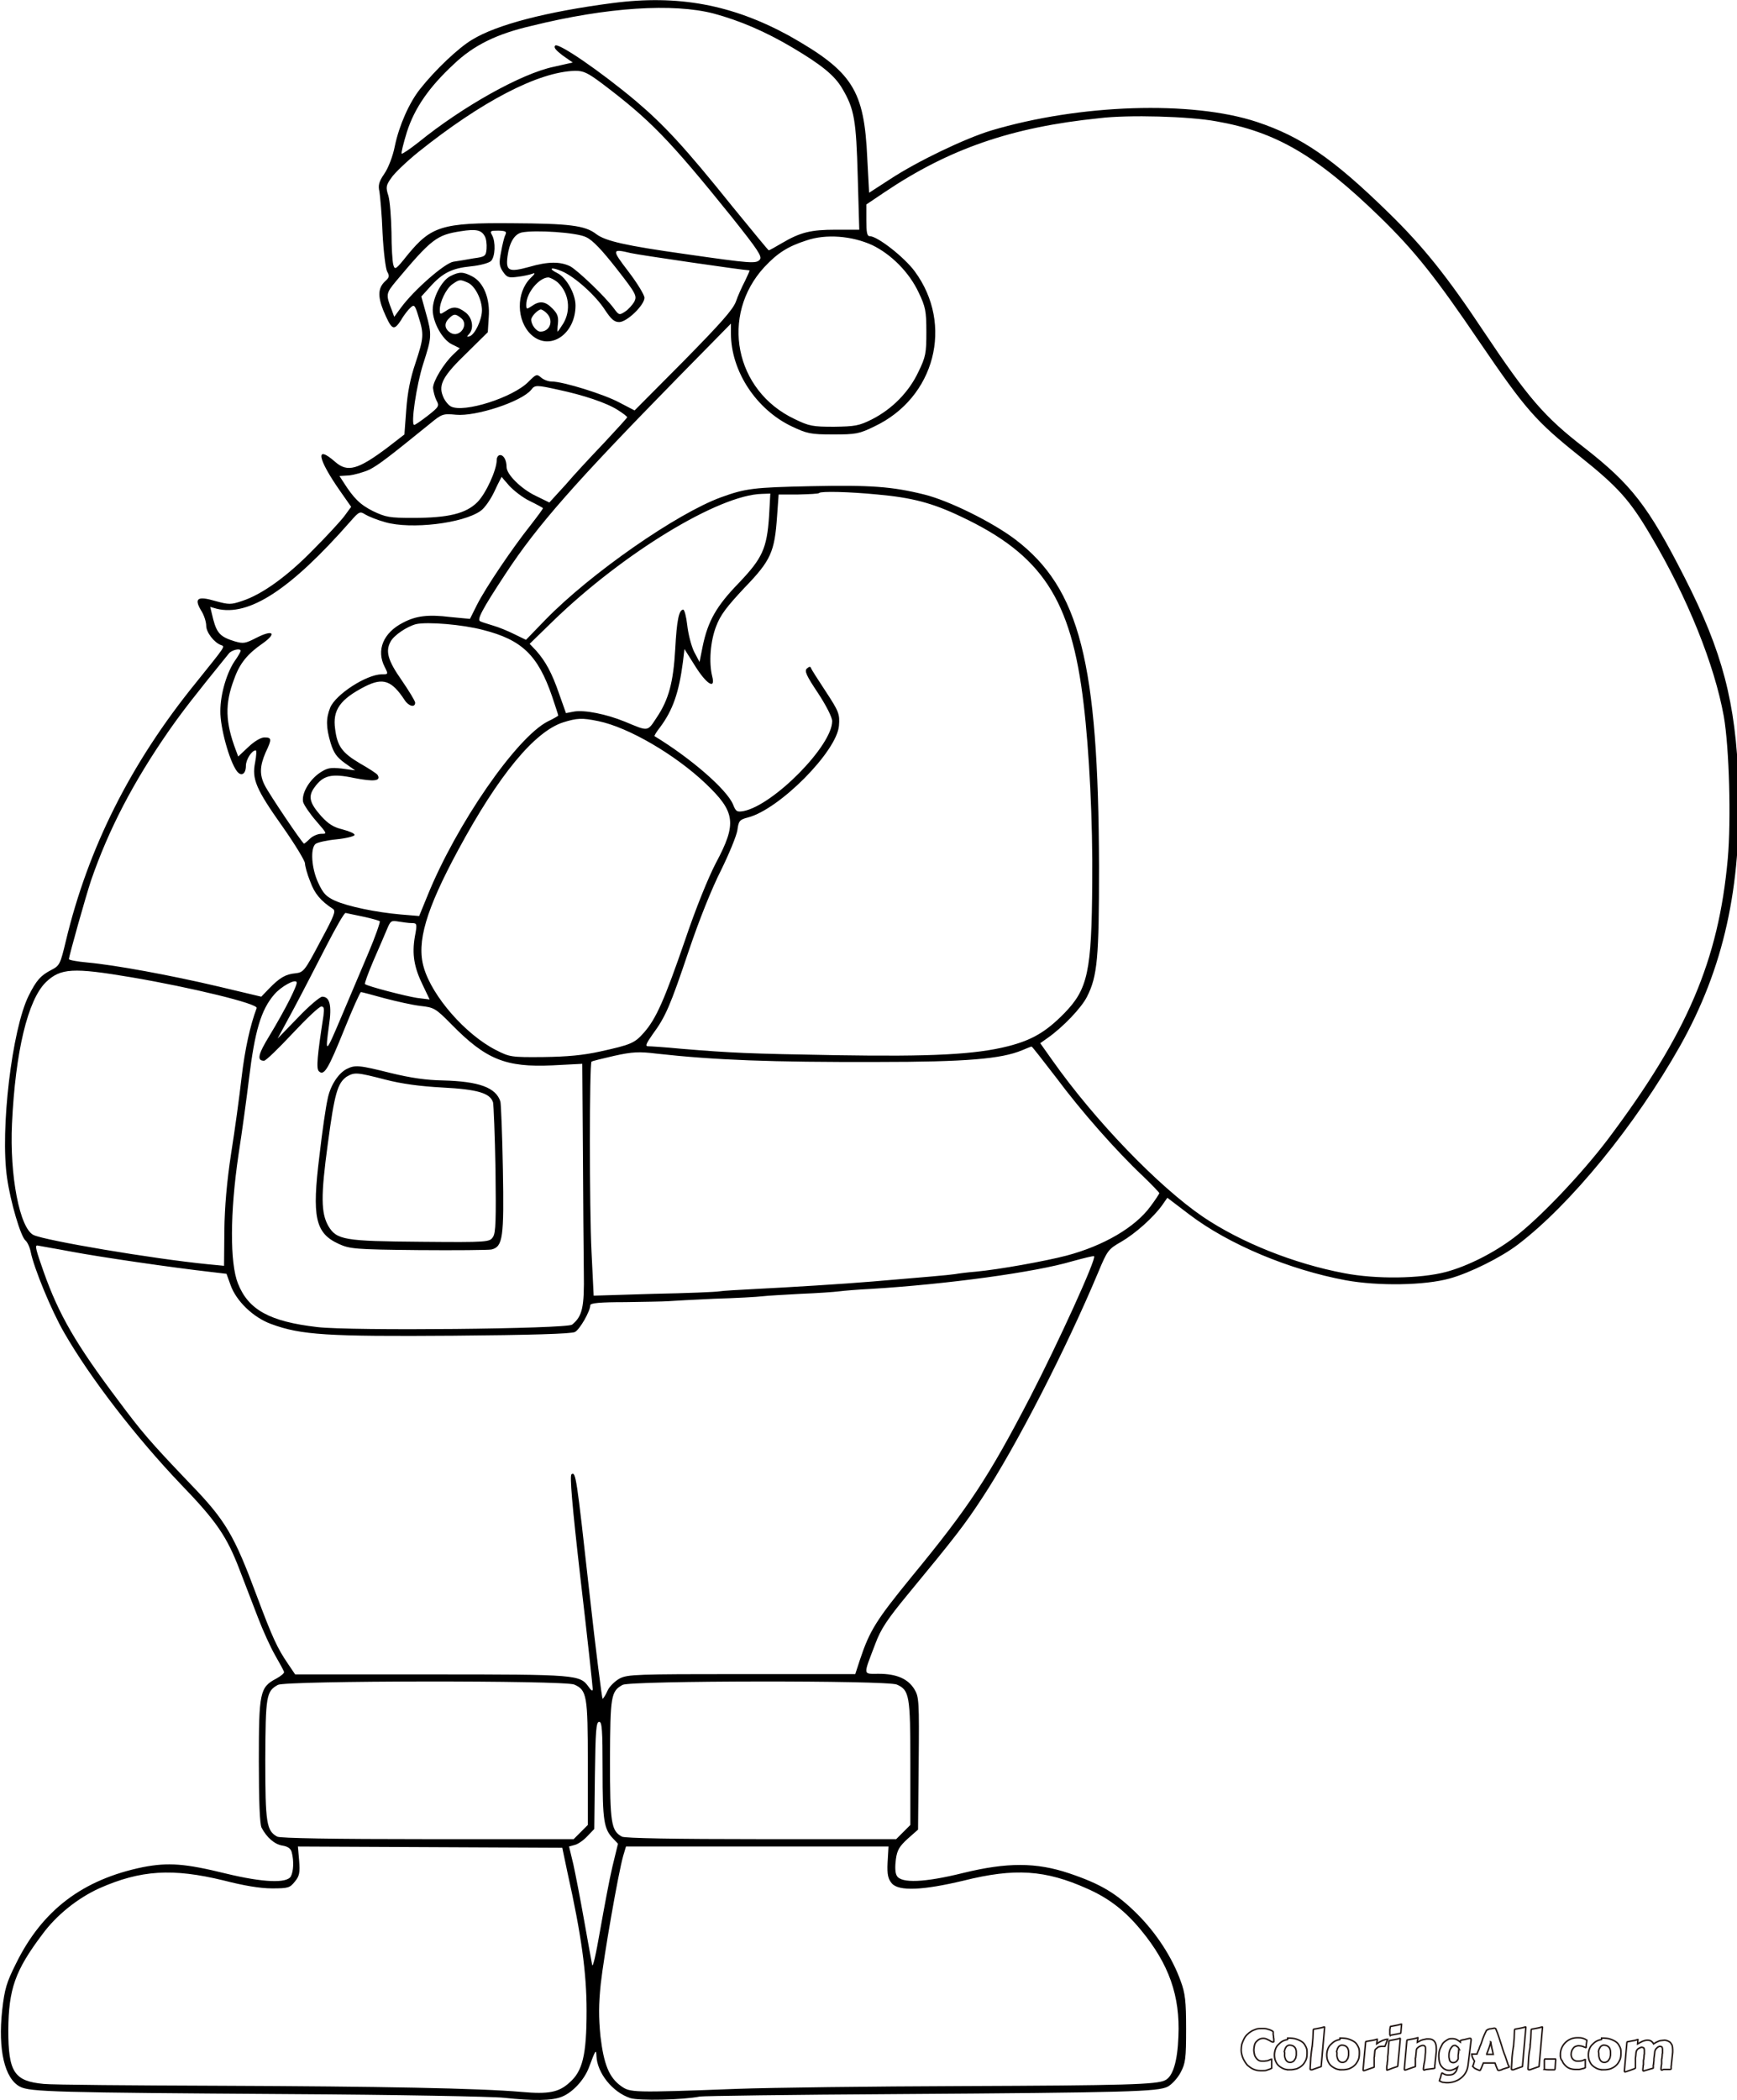 <svg xmlns="http://www.w3.org/2000/svg"  viewBox="173.4 278.5 564.4 682" enable-background="new 173.4 278.5 564.4 682"><g stroke="#231815" stroke-width=".5" stroke-miterlimit="10" fill="none"><path d="M576.7 944.3c0-.6.1-1.3.2-1.9.2-.6.4-1.1.7-1.7s.6-1 1-1.4c.4-.4.9-.8 1.4-1.1s1.1-.5 1.6-.7c.6-.2 1.2-.2 1.9-.2.5 0 1 0 1.4.1.4.1.7.2 1 .3.3.1.5.2.7.3.2.1.4.2.5.4v.6c0 .2 0 .5.1.8 0 .3 0 .6.1.9v.9s-.1.1-.2.1h-.2c-.1 0-.3-.1-.5-.2s-.4-.3-.7-.4l-.8-.4c-.3-.1-.6-.2-1-.2-.5 0-.9.1-1.3.3-.4.2-.7.5-1 .8s-.5.7-.6 1.2-.2 1-.2 1.5.1.9.2 1.4.3.8.5 1.1c.2.3.5.6.8.8.3.2.7.3 1.1.3h.9s.5-.1.7-.1.4-.1.7-.2c.2-.1.4-.2.7-.3h.2v2.9c-.3.2-.6.3-.9.4l-.9.3c-.3.1-.7.1-1 .1h-.9c-.8 0-1.6-.2-2.3-.5-.7-.3-1.3-.8-1.9-1.3-.5-.6-.9-1.2-1.3-2s-.7-2-.7-2.9zM592.5 950.7c-.8 0-1.6-.1-2.2-.4-.6-.3-1.1-.6-1.6-1.1-.4-.4-.7-1-.9-1.5s-.3-1.2-.3-1.8.1-1.2.3-1.8.5-1.1.9-1.5c.4-.4.8-.8 1.3-1.1.5-.3 1.1-.5 1.7-.6.1 0 .1 0 .1-.1v-.4h.1c1.1 0 2.1.1 2.9.4.8.3 1.4.6 1.9 1s.8 1 1.1 1.6.3 1.2.3 1.9c0 .9-.1 1.7-.4 2.3s-.7 1.3-1.2 1.7c-.5.5-1.1.8-1.8 1.1-.8.2-1.5.3-2.2.3zm-1.7-4.9c0 .3 0 .6.1.9.1.3.2.6.3.8.2.3.4.5.6.6.3.2.6.2.9.2.3 0 .5-.1.7-.2.2-.1.4-.2.5-.4l.4-.6c.1-.2.2-.4.2-.7.1-.2.1-.5.1-.7v-.6c0-.3 0-.6-.1-.9-.1-.3-.2-.6-.4-.8s-.4-.4-.7-.5c-.3-.1-.6-.2-.9-.2-.4 0-.6.1-.9.3s-.4.5-.6.8c-.1.3-.2.6-.3 1 .2.4.1.7.1 1zM599.8 942.8l.2-2.4.1-2.4c0-.2 0-.3.1-.4 0-.1.1-.1.2-.1l1.6-.3c.5-.1 1.1-.2 1.6-.4h.1c.1 0 .1 0 .1.1l-1.1 12.6v.1c0 .1 0 .1-.1.1s-.1.1-.3.1l-2.3.8c-.1 0-.1.1-.3.1h-.3c-.1 0-.2 0-.2-.1-.1 0-.1-.1-.1-.2v-.1c0-.6.1-1.2.1-1.7l.1-1.8c.1-.6.1-1.2.2-1.9s.2-1.3.3-2.1zM609.5 950.7c-.8 0-1.6-.1-2.2-.4-.6-.3-1.1-.6-1.6-1.1-.4-.4-.7-1-.9-1.5s-.3-1.2-.3-1.8.1-1.2.3-1.8.5-1.1.9-1.5c.4-.4.8-.8 1.3-1.1.5-.3 1.1-.5 1.7-.6.1 0 .1 0 .1-.1v-.4h.1c1.1 0 2.1.1 2.9.4.8.3 1.4.6 1.9 1s.8 1 1.1 1.6.3 1.2.3 1.9c0 .9-.1 1.7-.4 2.3s-.7 1.3-1.2 1.7c-.5.5-1.1.8-1.8 1.1-.7.2-1.5.3-2.2.3zm-1.7-4.9c0 .3 0 .6.1.9.1.3.2.6.3.8.2.3.4.5.6.6.3.2.6.2.9.2.3 0 .5-.1.7-.2.2-.1.4-.2.5-.4l.4-.6c.1-.2.2-.4.2-.7.1-.2.1-.5.1-.7v-.6c0-.3 0-.6-.1-.9-.1-.3-.2-.6-.4-.8s-.4-.4-.7-.5c-.3-.1-.6-.2-.9-.2-.4 0-.6.1-.9.3s-.4.5-.6.8c-.1.3-.2.6-.3 1 .2.4.1.7.1 1zM623.4 943.1h-.9c-.3 0-.5 0-.8.1-.3 0-.5.1-.7.3s-.4.3-.6.5c-.2.2-.3.5-.3.9s-.1.8-.1 1.1c0 .3 0 .5-.1.7v3.1s0 .1-.1.1c0 0-.1.1-.3.1l-2.3.8c-.1 0-.1.1-.3.1s-.2.1-.3.1c-.1 0-.2 0-.2-.1-.1 0-.1-.1-.1-.2l.8-8.7c0-.2 0-.3.1-.4 0-.1.1-.1.2-.1.5-.1 1.1-.2 1.7-.3s1.1-.2 1.7-.4h.1v.4s0 .2-.1.4c0 .2-.1.4-.1.7l.9-.6 1-.5.9-.3c.3-.1.6-.1.8-.1l-.9 2.3zM624.3 946.5c.1-.8.2-1.6.2-2.4s.1-1.6.2-2.4c0-.2 0-.3.1-.4 0-.1.1-.1.2-.1.5-.1 1-.2 1.6-.3.5-.1 1.1-.2 1.6-.4h.1c.1 0 .1 0 .1.1l-.8 8.6c0 .2 0 .3-.1.4s-.1.1-.2.1l-1.5.5s-1 .4-1.6.6h-.1c-.1 0-.1 0-.1-.1v-.8c0-.2 0-.5.1-.8s0-.6.1-.9l.1-.9v-.8zm.7-7v-1.7s0-.4.1-.7c0-.2 0-.3.1-.4 0-.1.1-.1.2-.1.5-.1 1-.2 1.6-.3.5-.1 1.1-.2 1.6-.4h.1s0 .1.1.1l-.2 2.4c0 .2 0 .3-.1.4 0 .1-.1.1-.2.1l-1.5.3s-1 .2-1.6.3c0 .1-.1.1-.2 0zM636.8 950.6c-.1 0-.1 0-.3.1l-.3.1c-.1 0-.2 0-.2-.1-.1 0-.1-.1-.1-.2v-.1c0-.3.1-.6.1-.8 0-.2 0-.4.1-.6 0-.2 0-.4.1-.5 0-.2 0-.4.1-.6 0-.2.1-.5.1-.8 0-.3.1-.7.1-1.2l.1-.9v-1.4c0-.2-.1-.3-.1-.4l-.3-.3s-.3-.1-.4-.1c-.1 0-.3 0-.6.1l-.7.3s-.4.3-.6.5c-.2.2-.3.5-.3.8 0 .4-.1.8-.1 1.1 0 .3-.1.6-.1.8 0 .2 0 .4-.1.5v2.7s0 .1-.1.1c0 0-.1.1-.3.1l-2.3.8c-.1 0-.1.1-.3.1s-.2.1-.3.1c-.1 0-.2 0-.2-.1-.1 0-.1-.1-.1-.2l.8-9c0-.2 0-.3.1-.4 0-.1.1-.1.2-.1l1.6-.3c.6-.1 1.1-.2 1.6-.4h.1v.4s0 .2-.1.4c0 .2-.1.4-.1.7.4-.2.8-.4 1.1-.6.4-.1.7-.3 1-.3l.9-.2h.8c.8 0 1.4.3 1.8.8.4.5.6 1.3.6 2.3v.9l-.4 3.8c0 .2 0 .5-.1.7v.9c0 .1 0 .1-.1.1 0 0-.1.1-.3.1l-2.4.3zM650.4 949.3c-.1.6-.2 1.1-.4 1.6s-.5 1-.8 1.4c-.3.4-.7.8-1.1 1.1-.4.3-.8.6-1.3.8-.4.2-.9.4-1.4.5s-.9.2-1.4.2h-.8s-.5-.1-.8-.1-.5-.1-.7-.2l-.6-.3s0-.1.1-.3c0-.2.1-.4.2-.6l.2-.7s.1-.5.2-.7c0-.1 0-.1.1-.2h.2l.5.3.5.2c.2 0 .4.1.5.1h.7c.4 0 .8-.1 1.1-.2s.6-.4.8-.6.4-.5.5-.8l.3-.9c-.4.3-.8.5-1.3.7s-.9.3-1.3.3c-.6 0-1.1-.1-1.6-.4-.4-.2-.8-.6-1.1-1s-.5-.9-.6-1.4c-.1-.5-.2-1.1-.2-1.7 0-.5 0-.9.1-1.4.1-.5.2-.9.4-1.3l.6-1.2c.2-.4.5-.7.9-1s.7-.5 1.1-.7.8-.2 1.3-.2 1 .1 1.4.3c.4.2.8.5 1.2.8v-.4l.1-.1s.1 0 .2-.1c.1 0 .2 0 .4-.1l.6-.1s.5-.1.8-.2.6-.1.9-.2h.2c.2 0 .3.1.3.4v.2l-1 8.2zm-2.9-5.3l-.2-.4s-.2-.3-.4-.4-.3-.2-.4-.3-.3-.1-.5-.1-.5.1-.7.3-.4.5-.6.8-.3.7-.4 1.1c-.1.4-.1.9-.1 1.3 0 .3 0 .5.1.8 0 .2.1.5.2.7s.2.3.4.4c.2.1.4.2.6.2.4 0 .7-.1 1-.3.3-.2.5-.5.7-.9v-1c0-.2 0-.5.1-.9 0-.3.1-.7.1-1.2l.1-.1zM651.9 949.6c.1-.2.2-.3.2-.5.1-.2.2-.4.2-.6l.2-.6-.3-.5-.3-.6s-.2-.4-.2-.6-.1-.4-.1-.6h1.7c.1-.4.3-.7.4-1s.3-.6.4-1 .3-.7.4-1 .3-.7.4-1.1c.2-.7.5-1.4.7-1.9s.5-1.1.7-1.5l.1-.2.2-.1s.1-.1.2-.1.1 0 .1-.1c0 0 .1 0 .3-.1s.3-.1.5-.1.4-.1.6-.1.4-.1.5-.1h.2c.1 0 .2 0 .3.1.1 0 .1.1.2.3.3.7.6 1.5.9 2.4.3.9.6 1.8.9 2.8.2.6.3 1.1.5 1.6s.3 1 .5 1.4.3.9.5 1.4.3 1 .5 1.5c.1.2.1.4.2.5l.2.3s.1.1.1.2v.1s-.1.1-.2.1l-1.9.6-.4.2s-.3.1-.4.1-.2.1-.3.1h-.3c-.1 0-.1 0-.2-.1l-.1-.1c-.1-.2-.1-.4-.2-.5l-.2-.5-.2-.5s-.1-.4-.2-.6c0 0 0-.1-.1-.1h-3.7l-.5 1.2s-.3.8-.5 1.1c0 0 0 .1-.1.1h-.2c-.6-.2-1-.4-1.4-.6s-.5-.5-.8-.7zm5.9-7.9c-.1.5-.3 1-.4 1.4-.1.4-.3.8-.4 1.1-.1.3-.2.6-.3.8-.1.2-.1.4-.2.5v.2h2.1l-.2-.9s-.1-.6-.2-.9-.1-.7-.2-1-.1-.8-.2-1.2zM665.2 942.8l.2-2.4.1-2.4c0-.2 0-.3.1-.4 0-.1.1-.1.2-.1l1.6-.3s1.1-.2 1.6-.4h.1c.1 0 .1 0 .1.1l-1.1 12.6v.1c0 .1 0 .1-.1.1s-.1.1-.3.1l-2.3.8c-.1 0-.1.1-.3.1h-.3c-.1 0-.2 0-.2-.1-.1 0-.1-.1-.1-.2v-.1c0-.6.1-1.2.1-1.7l.1-1.8s.1-1.2.2-1.9.2-1.3.3-2.1zM670.6 942.8l.2-2.4.1-2.4c0-.2 0-.3.1-.4 0-.1.1-.1.2-.1l1.6-.3s1.1-.2 1.6-.4h.1c.1 0 .1 0 .1.1l-1.1 12.6v.1c0 .1 0 .1-.1.1s-.1.1-.3.1l-2.3.8c-.1 0-.1.1-.3.1h-.3c-.1 0-.2 0-.2-.1-.1 0-.1-.1-.1-.2v-.1c0-.6.1-1.2.1-1.7l.1-1.8s.1-1.2.2-1.9.3-1.3.3-2.1zM675.2 950.6v-2.9c0-.2 0-.3.1-.4 0-.1.1-.1.2-.1h3.3s.1.1.1.2l-.2 2.8c0 .2 0 .3-.1.4 0 .1-.1.1-.2.1h-1.5c-.5 0-1 0-1.7-.1zM680.4 945.9c0-.8.1-1.5.4-2.2.3-.7.7-1.3 1.2-1.8s1.1-.9 1.8-1.2c.7-.3 1.4-.4 2.2-.4.5 0 1 0 1.4.1s.7.2.9.3c.2.1.4.2.5.3.1.1.2.1.2.1v.3c0 .2-.1.3-.1.6 0 .2-.1.4-.1.7v.7l-.1.1c-.1 0-.2 0-.3-.1-.1 0-.3-.1-.5-.2s-.4-.1-.7-.2l-.8-.1c-.4 0-.7.1-1 .2-.3.1-.6.3-.8.6s-.4.5-.5.9c-.1.3-.2.7-.2 1.1 0 .4.1.7.2 1 .1.3.3.5.5.7s.5.3.7.4.6.1.9.1c.4 0 .7 0 1.1-.1.4-.1.7-.2 1-.4h.2v2.6c-.2.1-.4.3-.7.3s-.5.2-.8.2c-.3.1-.5.1-.8.1h-.8c-.7 0-1.3-.1-1.9-.3s-1.1-.6-1.5-1c-.4-.4-.8-.9-1-1.5-.5-.5-.6-1.1-.6-1.9zM694.5 950.7c-.8 0-1.6-.1-2.2-.4-.6-.3-1.1-.6-1.6-1.1-.4-.4-.7-1-.9-1.5s-.3-1.2-.3-1.8.1-1.2.3-1.8.5-1.1.9-1.5c.4-.4.8-.8 1.3-1.1.5-.3 1.1-.5 1.7-.6.1 0 .1 0 .1-.1v-.4h.1c1.1 0 2.1.1 2.9.4.8.3 1.4.6 1.9 1s.8 1 1.1 1.6.3 1.2.3 1.9c0 .9-.1 1.7-.4 2.3s-.7 1.3-1.2 1.7c-.5.5-1.1.8-1.8 1.1-.7.2-1.4.3-2.2.3zm-1.6-4.9c0 .3 0 .6.1.9.1.3.2.6.3.8.2.3.4.5.6.6.3.2.6.2.9.2.3 0 .5-.1.7-.2.2-.1.4-.2.5-.4l.4-.6c.1-.2.2-.4.2-.7.1-.2.1-.5.1-.7v-.6c0-.3 0-.6-.1-.9-.1-.3-.2-.6-.4-.8s-.4-.4-.7-.5c-.3-.1-.6-.2-.9-.2-.4 0-.6.1-.9.3s-.4.5-.6.8-.2.6-.3 1c.1.4.1.7.1 1zM714 950.6c-.1 0-.1 0-.3.1l-.3.1c-.1 0-.2 0-.2-.1-.1 0-.1-.1-.1-.2v-.1c0-.4.1-.8.1-1 0-.3.1-.5.1-.6v-1.2s0-.4.1-.6c0-.3.1-.6.1-1 0-.2 0-.5.1-.7v-1.3c0-.2-.1-.4-.1-.5s-.2-.3-.3-.3-.3-.1-.4-.1c-.1 0-.3 0-.4.1s-.4.1-.5.3l-.5.5s-.2.4-.3.7c-.1.7-.1 1.2-.2 1.7s-.1.9-.1 1.3-.1.6-.1.9c0 .2 0 .4-.1.6v.9s0 .1-.1.1c0 0-.1.1-.3.1l-2.1.6c-.1 0-.1 0-.3.1l-.3.1c-.1 0-.2 0-.2-.1-.1 0-.1-.1-.1-.2v-.1c0-.4.1-.8.1-1 0-.3 0-.5.1-.6v-1.2s0-.4.1-.6c0-.3.1-.6.1-1 0-.2 0-.5.1-.7v-1.3c0-.2-.1-.4-.1-.5-.1-.1-.1-.3-.3-.3s-.2-.1-.4-.1c-.1 0-.3 0-.5.1l-.6.3c-.2.1-.4.3-.5.5-.2.2-.2.5-.3.8 0 .4-.1.8-.1 1.1 0 .3-.1.5-.1.7v3.2s0 .1-.1.1l-.1.1s-.1.1-.2.1l-2.3.8c-.1 0-.1.1-.3.1s-.2.1-.3.1c-.1 0-.2 0-.2-.1-.1 0-.1-.1-.1-.2l.8-9c0-.2 0-.3.1-.4 0-.1.1-.1.2-.1l1.6-.3c.6-.1 1.1-.2 1.6-.4h.1v.1l-.1 1.3c.2-.1.5-.2.7-.4.3-.1.6-.3.8-.4l.9-.3c.3-.1.6-.1.9-.1.4 0 .8.1 1.1.3.3.2.6.5.8.9l.8-.5.9-.4c.3-.1.6-.2.9-.2s.6-.1.9-.1c.4 0 .7.1 1 .2s.6.3.9.5c.2.2.4.6.6.9.1.4.2.9.2 1.4v.9l-.4 3.8c0 .2 0 .5-.1.7v.9c0 .1 0 .1-.1.1 0 0-.1.1-.3.1h-2z"/></g><path d="M372.4 279.5c-21.4 2.8-37.6 7-45.6 11.9-4.4 2.6-12 9.8-16.9 16-3.5 4.4-6.8 11.8-8.2 18.5-.6 3.2-2.1 7.1-3.4 9-1.8 2.6-2.1 3.8-1.6 5.9.2 1.4.8 7.5 1 13.4.3 5.9 1 11.6 1.5 12.5.8 1.4.7 1.9-.5 3-2.5 2.2-2.6 4.9-.8 9.5 2.8 6.6 3.4 6.9 5.8 3.3 1-1.8 2.5-3.6 3.2-4.2 1.1-1 1.4-.6 2.5 3.1 1.8 5.7 1.7 6.8-1 15-1.7 5-2.6 9.6-3 15.2l-.6 8-5.3 4.1c-9.8 7.4-13.2 8.3-17.2 4.8-6.6-5.8-5.8-1.1 1.7 9.6l3.5 5-2.2 3c-1.2 1.6-5.8 6.6-10.2 11-8.4 8.6-16.6 14.5-23.1 16.6-3.6 1.2-4.2 1.2-8.6 0-5.8-1.7-7-.9-4.7 3 1 1.5 1.7 3.8 1.7 5 0 2.2 2.6 5.5 4.8 6.3 1.4.5 1.6.1-8.2 12.3-21.2 26.1-35 53.7-42.2 83.8-1.8 7.5-2 8-4.7 9.4-3.5 1.8-4.9 3.4-7.4 8.4-5.4 10.9-9.3 43.5-7 59.2 1.1 7.7 4.4 19 6 20.3.6.5 1.4 2.2 1.7 3.8 1 5 6.6 18.8 10.9 26.2 8.4 14.6 23.2 33.8 37.9 49.2 11.5 11.9 14.9 16.9 19 27.6 1.7 4.4 4.4 11.4 6 15.6 1.6 4.2 4.1 9.7 5.6 12.3 1.5 2.6 2.8 5 2.9 5.4.1.4-1.1 1.4-2.6 2.2-5.3 2.8-5.6 4.5-5.6 26.8 0 13.1.3 20.5.9 21.6 1.7 3.2 4.2 5.4 6.8 5.8 1.8.3 2.7 1 3 2.2.7 2.7.6 6.1-.3 7.8-1.3 2.3-9 2-21-.9-13.4-3.3-18.8-3.7-27.1-2.1-19.4 4-32.6 13.8-41.2 31.3-3.1 6.2-3.7 8.2-4.5 15.2-1.4 12.8.8 22.2 5.8 24.8 3.2 1.7 12 1.9 87.2 2.4 35 .2 66.5.8 70 1.2 9.4 1 15.8 1 19-.4 3.4-1.4 7.1-5.4 8.6-9.3 2.2-5.9 2.4-6.2 2.5-3.9.2 5.5 5.2 11.8 11 13.7 2.8.9 17.1.6 22.6-.5 1.1-.2 29.9-.6 64-.8 75.4-.5 84.8-.8 88-2.4 1.3-.7 3.2-2.7 4.2-4.6 1.6-3 1.8-4.5 1.8-14.2 0-9-.3-11.6-1.8-15.6-2.7-7.5-7.8-15.4-14-21.6-6.7-6.7-11.8-9.8-22.2-13.3-10.7-3.6-20.2-3.6-34.5-.1-12.5 3.1-20.1 3.4-21.5.9-.6-1-.6-3.1-.3-5.4.4-3 1.2-4.2 3.8-6.6l3.4-3 .2-21.4c.2-20.5.1-21.7-1.4-24.2-2.1-3.4-5.8-5-11.6-5-5.2 0-5.1.8-1.1-9.7 1.8-4.9 4-8.1 10.5-16 15.7-19 18.6-22.8 24.3-31.5 11-16.7 27.2-48.3 37.6-73.1 3-7.2 3.3-7.6 7.5-10 4.5-2.6 10.5-7.9 13.4-12l1.6-2.3 7.1 5.4c12.9 9.8 32.6 18 50.9 21.4 10.5 1.9 25.6 1.7 33.8-.6 6.5-1.8 16.6-6.8 22.1-11 17.1-13 38.2-38.8 52.7-64.5 14.2-25.3 20-51.5 19-85.4-.9-26.2-5.2-42.6-17.5-66.7-11.9-23.4-17.4-30.3-32.6-42.2-13-10-18.3-16.2-32.8-37.9-11.7-17.6-19.4-27.3-30.9-38.5-18-17.6-28.3-24.6-42.7-29.4-21.2-7-57.6-5.8-86.4 2.8-8.5 2.6-23.8 9.9-32.8 15.8l-6.8 4.4-.6-11.2c-1-22.2-4.7-28.1-25.4-39.8-18.5-10.1-36-13.4-57.4-10.6zm32.9 3.4c8.5 2.3 16.7 5.8 25.5 11 9.6 5.7 13.8 9.1 16.3 13.4 3.9 6.6 4.5 10.2 5 28.5l.5 17.3h-7.5c-8.2 0-11.6.8-17.7 4.4-2.2 1.3-4 2.3-4.2 2.3s-5.4-6.4-11.8-14.2c-15.5-19.3-22.2-26.5-31.4-34.3-11.7-9.8-25.2-19-26.2-18-.6.6.2 1.5 2.4 3.2l3.3 2.3-6.2 1.4c-10.5 2.2-29.6 12.9-43.9 24.5-2.8 2.2-5.3 3.9-5.5 3.7-.2-.2.6-3.4 1.7-7 2.5-7.8 7.2-14.6 15.3-22.1 6.4-6.1 13.9-9.8 25.2-12.4 24.6-6.1 46.1-7.4 59.2-4zm-36.3 22.7c15.6 11.8 21.7 18 42.1 43.3 8.6 10.8 10 12.9 9.2 13.9-1.2 1.4-2.7 1.3-24.3-1.8-19.2-2.7-25.9-4.2-28.9-6.5-3.6-2.8-8.9-3.4-27.4-3.5-22.7-.2-26.2 1-33.8 10.2-3.9 4.9-4.2 5.1-4.7 3.3-.3-1-.6-5.8-.6-10.6-.1-4.8-.5-10.1-1-11.8-.9-2.8-.8-3.4 1-5.9 1-1.5 5-5.3 8.7-8.3 20.5-16.4 39-26.1 51-26.4 2.7 0 4 .6 8.7 4.1zm199.6 12.3c19.4 3.4 32.6 11.1 53.2 31.1 11.3 11 18.2 19.7 32.3 40.5 15 22 18.2 25.7 32.6 37.2 12.4 9.9 16.3 14.2 23.1 25.8 12 20.2 20.7 42 23.7 58.6 1.8 10.2 2.4 33.9 1.3 46.3-3 33.1-13.2 56.8-38.8 90.9-8.6 11.4-22.5 26-30.6 32.1-6.6 5-15.1 9.3-22.2 11.2-8.3 2.2-22.6 2.4-33 .4-16.4-3.1-33.6-10-45.9-18.3-14.4-9.8-35.1-31.2-49-50.9l-3.9-5.5 2.4-1.7c5-3.5 11-9.8 12.8-13.4 3.4-6.7 3.9-12.6 3.9-42.3-.2-66.3-6.2-90.2-27.2-106.2-7.4-5.6-21.5-12.6-29.6-14.6-10.5-2.6-17.4-3.1-36.8-2.7-18.6.4-21.2.7-29.2 3.6-14.3 5.2-42.4 24.7-57.1 39.8l-6.3 6.5-3.7-1.8c-2-1-5.1-2.3-6.9-2.8-1.8-.6-3.7-1.1-4.2-1.4-1.3-.4.5-3.8 8.2-15.5 10.3-15.7 22.6-29.6 55.9-63.6l17.3-17.6v3.2c0 12.2 8.2 24.7 19.8 30.2 4.9 2.3 6 2.6 13.4 2.6s8.5-.2 13.4-2.6c19.7-9.3 25.9-33.1 13.1-50.4-3.4-4.6-12.1-11.4-14.6-11.4-.9 0-1.1-1.3-1.1-5.2v-5.1l5.8-3.9c21.1-14.2 41.4-21.2 69.8-24.1 9.6-1.2 29.5-.6 38.1 1zm-237.7 37.3c.5.8.7 2.6.6 4.1-.2 2.4-.5 2.6-4.2 3.1-2.2.4-5.2.9-6.6 1.1-2.9.5-12.9 9.3-17 14.9l-2.2 3-.8-2.2c-2-5.1-1.9-5.4 1.4-9.4 11.5-13.7 13.2-15 21-16.2 5-.8 6.7-.4 7.8 1.6zm6.7-.4c-.4.8-1 3.3-1.4 5.6-.7 3.5-.6 4.5.6 6.3 1.3 1.9 1.8 2.1 4.8 1.7 1.8-.2 4-.7 4.8-1 1-.4.9 0-.6 1.4-4.8 4.8-4.6 13.9.2 18.4 6 5.5 14.4-.1 14.4-9.5 0-3.8-3-9.1-5.9-10.5-3.2-1.6-2-2.1 1.5-.6 4.2 1.8 11 7.9 14 12.6 2 3 3 3.9 4.6 3.9 2.5 0 8.2-5.5 8.2-7.9 0-.9-2.3-4.7-5.2-8.5-5.5-7.2-5.5-7.5.8-6 2.5.6 36.8 5.6 38.5 5.6.2 0-.5 1.5-1.4 3.4-1 1.9-2.4 5-3 6.8-1 2.6-4.9 7-17.1 19.4l-15.8 15.9-5-2.6c-4.8-2.6-18.2-6.8-22-6.8-1.1 0-2.6-.6-3.4-1.3-1.4-1.2-1.6-1.1-4.1 1.4-5 5.1-21 10.2-25.2 8-.9-.5-2.1-2-2.6-3.4-1.5-3.7.1-6.6 7.9-14.1l6.7-6.6.3-4.8c.5-6.2-1.7-11.4-5.3-13.3-3-1.6-4.3-1.6-7.2-.1-2.8 1.4-5.7 7-5.7 10.9 0 4 3.1 9.7 6.2 11.2l2.6 1.3-2 1.9c-3.2 3-6.7 8.8-6.7 11 .1 1.1.6 3 1.1 4 1 1.8.9 2.1-2.8 5-2.2 1.7-4.1 3-4.4 3-1.2 0 .7-12.9 2.9-19.8 2.8-8.7 2.9-9.4.9-16.5l-1.5-5.4 2.8-3.1c4.1-4.6 7.2-6.1 13.3-6.7 3-.3 6-1.1 6.6-1.8 1.3-1.4 1.5-6.1.3-8.3-.8-1.4-.6-1.5 2.1-1.5 2.4.1 2.7.3 2.2 1.4zm26.2.7c2.2 1 5.1 4.1 9.9 10.2 6.5 8.3 6.7 8.9 5.8 10.8-.6 1-2 2.6-3 3.2-1.8 1.2-2 1.2-3.6-1-2.9-3.9-11.7-12.3-14.2-13.7-3.2-1.6-7.3-1.6-13.4.2-6.6 1.8-7.6 1.3-7-3.4.6-4.5 2.2-7.2 4.6-7.8 4.4-.9 17.9 0 20.9 1.5zm93 2.6c6.2 3 12 8.8 15.1 15.4 2.2 4.6 2.5 6 2.5 12.8 0 6.9-.2 8.1-2.6 13-3.1 6.6-8.6 12.1-15.1 15.4-4.2 2.1-5.5 2.3-12.3 2.4-6.9 0-8.1-.2-12.8-2.5-19.5-9.2-24.3-33.7-9.8-49.4 4.3-4.6 7.7-6.7 13.6-8.6 6.4-2.2 14.8-1.5 21.4 1.5zm-102.1 12.2c3.6 3.4 4.3 9 1.7 13.3-.9 1.4-1.7 2.6-1.8 2.6s-.1-1.2.1-2.7c.2-2.2-.2-3.2-1.8-4.8-2.3-2.4-4.2-2.6-6.7-.8-1.7 1.1-1.8 1.1-1.8-.5 0-3.8 4.2-8.8 7.2-8.8.7.1 2.1.8 3.1 1.7zm-29.3 0c2.3 1 4.6 5.4 4.6 9 0 3-2.3 7.9-4 8.4-1 .3-1 .2-.2-.7 1.7-1.8 1.1-5.3-1.1-7-2.6-2-4.2-2.1-6.6-.4-1.7 1.1-1.8 1.1-1.8-.5 0-2.6 2.1-6.9 4.1-8.3 2.3-1.6 2.5-1.6 5-.5zm25.7 10c2.3 2.3 1 5.9-2.1 5.9-1.3 0-3-2.2-3-3.9 0-1 2.2-3.3 3.2-3.3.4.1 1.3.6 1.9 1.3zm-28 1.4c2.9 2.1-.3 6.7-3.3 4.9-1.9-1.2-2.2-3-.6-4.6 1.6-1.6 2.1-1.7 3.9-.3zm31.8 23.4c8 1.7 15.6 4.2 19.3 6.6 1.6 1 3 2.1 3 2.3 0 .2-3.4 3.9-7.4 8.2-4.1 4.3-9.8 10.4-12.6 13.7l-5.3 5.8-4.5-2.2c-4.6-2.2-9.4-6.9-9.4-9.3 0-2.2-.9-3.9-2.1-3.9-.6 0-1.1.7-1.1 1.6 0 3.2-3.5 10.9-6.3 13.7-3.7 3.7-9.4 5.1-20.9 5.1-7.6 0-8.8-.2-13-2.2-4.2-2.1-6.3-4.2-9.6-9.4l-1.3-2 3.2-.2c1.7-.2 4.6-1 6.6-1.9 3-1.6 5.8-3.7 19.5-14.8 4-3.3 4.3-3.4 8.6-3 6.4.6 21.2-4.2 24.4-8.1 1.2-1.6 1.7-1.6 8.9 0zm-16 31.2c1.4 1.5 4.3 3.8 6.6 4.9s4.2 2.2 4.3 2.3c.2.1-1.7 2.6-4.1 5.7-5.8 7.3-14.4 20-17.3 25.7l-2.3 4.6-6.3-.6c-7.3-.9-11.2-.4-15.4 1.8-6.5 3.3-8.8 9-6 14.4 1.2 2.4 1.2 2.4-1 2.4-5 .1-14.9 6.5-16.7 10.8-1.4 3.5-1.4 6.3.1 11.4 1 3.3 2 4.7 4.6 6.6l3.4 2.4-4.4-.6c-3.7-.4-4.7-.2-7.1 1.4-3.5 2.4-6 6.8-5.4 9.5.3 1 2.2 3.8 4.2 6.1 3.6 4.2 3.7 4.2 1.7 4.2-1.1 0-2.8.7-3.7 1.6s-1.8 1.6-1.9 1.6c-.5 0-11.3-16-12.8-19-1.7-3.4-1.6-6.2.3-10.6 2.1-4.4 2-4.9-.4-4.9-1.1 0-3.2 1.2-5.2 3.1l-3.3 3.1-.7-1.9c-3.5-9.2-3.7-15.2-.6-23.3 1.8-5.1 4.4-8.2 9.2-11.5 4.8-3.4 3.4-4.6-1.9-1.9-3.7 1.9-4.3 2-7.1 1.2-4.6-1.4-5.8-2.6-7-7.1l-1-4.1 2.1.6c10.5 2.6 24-6.2 43.5-28.4 2.8-3.2 3.1-3.3 4.8-2.2 1 .6 3.9 1.8 6.5 2.5 8.3 2.4 25.3.4 31-3.7 1.3-.9 3.3-3.8 4.5-6.4 1.2-2.6 2.3-4.7 2.4-4.7-.2.2 1.1 1.4 2.4 3zm119.6 2.8c11.1 1 17.8 2.7 27.2 7.2 26.3 12.4 35.8 26.8 39.8 60.8 1.8 14.9 3 38.2 2.8 58-.2 29-1.4 34.6-9.1 42.5-6 6.1-10.5 8.7-18.3 10.7-10.7 2.7-24.9 3.4-55.7 2.9-28.7-.5-33.7-.7-50.6-2.1-5.1-.5-9.9-.8-10.6-.8-1 0-.7-.8 1.4-3.8 4.3-5.8 5.8-9.4 11.8-27.2 3.4-10.1 7.5-20.3 10.5-26.2 2.6-5.3 5-11.1 5.3-13 .4-3 .7-3.4 3.4-4.1 10.2-2.6 28.9-21.4 29.6-29.8.3-3.8 0-4.6-4.4-11.3-2.4-3.7-4.6-7-4.7-7.5-.2-.5-.6-.4-1.3.2-.9.8-.2 2.3 3.6 8 2.7 4.1 4.6 7.9 4.6 9.1 0 8-19 27.2-28.7 29.2-2.2.4-2.6.2-3.5-2.1-2-4.9-13.8-15.1-25.5-22.2-.2-.1.6-1.4 1.7-2.8 4.2-5.6 6.2-11.3 7.5-21.3l.5-4.2 3.4 5.4c3.8 6.1 6.8 7.9 5.6 3.4-1.1-4.5-.6-11.3 1.3-16.2 1.4-3.7 3.4-6.3 9.2-12.5 8.6-8.9 9.8-11.6 10.6-23.3l.5-7h6.4c3.4-.1 6.6-.2 6.8-.5.5-.6 9.7-.4 18.9.5zm-35.2 6.9c-.7 10.7-2.2 13.8-9.8 21.8-7.3 7.5-10.1 12.4-11.8 20.7l-1 5-1.8-3.4c-.9-1.9-1.9-5.8-2.2-8.6-.3-2.7-.9-5-1.3-5-1.4 0-2.1 3.5-2.6 12.8-.6 10.7-2.1 16.4-6 22.2-3.1 4.7-2.6 4.6-10.3 1.4-6.1-2.5-13.2-3.9-16.6-3.3l-2.6.5-2.2-6.2c-2.4-7-4.5-10.7-7.5-14.1l-2.1-2.2 7.6-7.4c22.8-22.1 53.9-41 67.9-41.3l2.7-.1-.4 7.2zm-92.9 37.1c12.6 3.2 17.8 8.2 22.4 21.6 1.1 3.3 2 6 2 6.2 0 .1-1.5 1-3.4 1.9-10.2 5.2-29.7 33.4-39.1 56.6l-2.7 6.6-6-.5c-8-.7-17.2-2.6-21.4-4.5-2.8-1.3-3.8-2.3-5.4-5.8-2.2-4.7-2.6-11.1-.9-12.6.6-.5 3.7-1.2 6.8-1.5 3.1-.3 5.8-1 5.9-1.4.1-.5-1.6-1.2-3.8-1.8-3-.7-4.7-1.8-7-4.3-3.8-4.3-4.4-6.4-2.2-9.4 2.8-3.9 5.5-4.6 13-3 6.2 1.2 8.7 1 7.5-1-.2-.4-2.8-2.1-5.8-3.8-5.7-3.4-7.3-5.5-8-11.1-.9-6.2 1.6-9.7 9.8-13.9 5.8-2.9 8.6-1.9 12.8 4.5 1.3 2 3.4 2.5 3.4.8 0-.5-2-3.8-4.4-7.3-4.5-6.4-5.3-9.4-3.6-12.5 1.1-2.1 5.3-4.9 8.3-5.7 3.7-.8 15 .1 21.8 1.9zm-78.8 6.8c0 .2-.7 1.5-1.6 2.8-2.8 3.8-5 11.1-5 16.7-.1 5.2 2.9 16.3 5.4 19.6 1.4 1.8 2.9.9 2.9-1.8 0-2 1.9-5 3.2-5 .3 0 .2 1.8-.2 3.9-1.1 5.4.2 8.6 9 21 4 5.7 7.2 11 7.2 11.8 0 .8.7 3.5 1.7 5.9 1.4 3.9 3.4 6.3 7.4 8.9 1 .7.4 2.2-4.2 10.7-5 9.5-5.4 9.9-8 10.2-3.2.3-5.1 1.4-8.6 5l-2.5 2.6-13.9-3.3c-15.7-3.7-33.7-7-42.6-7.8-3.3-.3-6-.8-6-1.1 0-1 5.5-20.5 7.2-25.6 5.7-16.5 13.7-31.9 25.3-48.6 4.5-6.4 7.9-10.8 19.5-25.1.9-1.1 3.8-1.8 3.8-.8zm116.2 22.8c9.8 2 25 10.9 34.8 20.2 9.8 9.3 10.3 13 3.4 25.9-2.4 4.6-6.5 14.6-10.1 25.3-6.6 19.1-9.3 25.3-13.3 29.8-3 3.4-4.2 3.9-14.2 6.1-5.4 1.2-10.7 1.7-18.4 1.8-10.5.1-11 0-15.5-2.3-9.8-5-20.7-17.4-23.4-26.8-2.4-8.2.7-18.7 11.1-38 13.2-24.5 24.9-38.6 34.2-41.6 4.5-1.4 6.1-1.5 11.4-.4zm-76.4 63.5c2.8.6 5.2 1.3 5.4 1.5.2.2-1.4 4.9-3.7 10.3-2.3 5.4-6.3 14.9-8.9 21-5 11.8-5.2 12-3.9 2.5 1-6.6.2-9.3-2.2-9.3-.7 0-4.3 3-7.9 6.8l-6.6 6.8 5.3-9.8c2.9-5.4 7.6-14.6 10.6-20.4 3-5.8 5.7-10.6 6.2-10.6.3.1 2.9.6 5.7 1.2zm15.8 2.1c1.7 0 1.8.2 1 4.4-1 5.8-.2 10.1 2.6 15.8l2.2 4.6-4.1-.5c-3.8-.6-16.2-3.8-16.9-4.5-.2-.2 1-3.5 2.7-7.5 1.7-3.9 3.7-8.5 4.4-10.2 1.2-2.9 1.4-3 3.8-2.6 1.3.2 3.3.5 4.3.5zm-91.1 17.6c19.4 3.3 41.3 8.6 40.7 10-2.1 5.6-3.8 13.2-4.9 22.5-.7 6.2-2.2 17.2-3.4 24.7-1.4 9.2-2.1 17.3-2.2 25.1l-.1 11.4-5.2-.5c-18.2-1.8-52.9-7.7-56.7-9.5-4.5-2.2-7.8-19.3-7-36.2 1.1-23.3 5.1-40.1 11-45.9 4.8-4.6 8.8-4.8 27.8-1.6zm51.4 7.3c-1.4 2.8-4.3 8-6.5 11.6-3.8 6.2-4.2 8.2-1.8 8.2.6 0 4.7-4 9.2-8.8 4.6-4.9 8.7-8.8 9.4-8.8.9 0 1 .6.7 3-2 13-2.4 17.1-1.5 18 1.7 1.7 3.1-.8 8.2-13.4 2.7-6.7 5.2-12.3 5.5-12.3.2 0 3.7.9 7.6 2 3.8 1 9.1 2.2 11.7 2.5 4.4.5 4.9.7 10.1 6 11.2 11.4 17.6 14 32.8 13.3l9.7-.5.2 28.2c.1 15.5.2 33.2.3 39.4.2 11.6-.5 14.4-3.8 17.1-1.7 1.4-72 2.1-82.8.8-15.5-1.8-22.4-5.6-25.8-14.2-2.6-6.6-2.6-22.8.2-41.8 1.2-7.7 2.7-18.8 3.4-24.6 1.9-15.6 3.9-22.4 8.2-27.4 2.2-2.6 6.9-5.2 7.3-4 .2.4-.9 2.9-2.3 5.7zm249.1 25.3c8.2 11 19.4 23.7 28.2 32 2.9 2.8 5.3 5.3 5.3 5.5 0 .2-1.3 2.2-2.8 4.2-5 6.9-15.3 12.9-27.4 16.1-6.9 1.8-21.9 4.5-29.4 5.2-2.6.2-5.7.6-6.8.8-1.8.3-10.2 1-26.8 2.4-9.5.8-27.4 1.9-37.6 2.4-5.7.3-11.2.6-12.2.8-1 .2-10.5.6-21.3.8l-19.5.6-.7-14.3c-.7-13.8-.7-61 0-61.7.2-.2 3.5-1 7.4-1.9 5.9-1.3 8.1-1.4 13.8-.7 19 2.1 37 2.8 71.7 2.7 28.9 0 40.3-1 47-3.8 1.4-.6 2.9-1.2 3.1-1.2.1-.1 3.7 4.5 8 10.1zm-320 56.5c9.6 1.8 32.2 5.1 45.3 6.6l5.1.6 1.3 3.6c1.8 5.2 7.4 10.6 13.2 12.7 9.7 3.6 18.3 4.1 59.3 3.8 24.5-.2 38.4-.6 39.4-1.2 1.6-.8 5-6.8 5-8.7 0-.7 3.2-1 11.4-1 6.2-.1 12.5-.2 13.8-.3 1.4-.1 8.2-.5 15.1-.8 7-.2 14.1-.6 15.6-.8 1.6-.2 7.2-.5 12.5-.8 5.3-.2 10.9-.6 12.4-.8 1.5-.2 6.2-.6 10.4-.8 24.7-1.5 53.4-5.4 65.5-9 3.7-1 6.8-1.8 7-1.6.8.8-11.7 28.2-20.8 45.8-13.4 25.8-19.8 35.6-38.5 58.3-11.5 14.1-13.6 17.4-16.8 27l-1.5 4.6h-36.9c-34.1 0-37 .1-39.6 1.4-1.5.8-3.4 2.6-4 4-.6 1.4-1.4 2.6-1.6 2.6s-2.2-15.6-4.3-34.6c-4.2-37.8-4.4-39.2-5.8-38.3-.6.4.1 9.3 3 34.6 2.2 18.7 3.9 34.6 3.9 35.2 0 .7-.5.5-1.3-.7-2.9-4-3.4-4.1-51-4.1h-44.4l-2.3-3.4c-3.5-5.1-5.1-8.6-10.2-22.2-7.3-19.6-10.1-24.4-21.4-36.1-13.4-14-16-17.1-23.6-27.3-13.8-18.3-19.3-27.9-24.2-41.7-2.5-7.1-2.9-8.6-2.1-8.6.3.1 5.3.9 11.1 2zm163.4 140.6c4.1 1.8 4.4 3.6 4.4 25.4v20.2l-2.3 2.3-2.3 2.3h-47.4c-30.9 0-47.8-.3-48.9-.8-3.5-1.9-3.9-4.3-3.9-25 .1-20.7.3-22.2 4.1-24.3 2.6-1.4 93.1-1.5 96.3-.1zm104.8 0c4.1 1.8 4.4 3.6 4.4 25.4v20.2l-2.3 2.3-2.3 2.3h-43.8c-28.5 0-44.2-.3-45.3-.8-3.5-1.9-3.9-4.3-3.9-25 .1-20.7.3-22.2 4.1-24.3 2.6-1.4 85.9-1.5 89.1-.1zm-95.6 27.9c0 16.2.4 19 3.4 22.1l1.6 1.7-1.8 7.4c-1 4.2-2.7 13.4-4 20.7-1.4 8.1-2.4 12.4-2.6 11.2-.2-1.1-1.4-7.6-2.6-14.4s-2.8-15-3.5-18.2l-1.4-5.8 1.8-.5c1-.2 2.9-1.5 4.1-2.8l2.3-2.4.2-17.4c.2-14.6.4-17.4 1.4-17.4.9 0 1.1 2.6 1.1 15.8zm-11.4 33.2c4.5 20.2 6.2 32.5 6.2 44.8 0 14.5-1.3 19.7-5.6 23.4-3.4 3.1-6.7 3.8-15.5 3-13.7-1.2-46.2-1.8-97.7-2-28.8-.1-54.7-.3-57.6-.6-9.6-.9-11.5-3.8-11.5-17.5.1-13.3 2.2-19.3 11-31 4.6-6.3 11.5-11.8 18.5-15 13.5-6 23.9-6.6 40.4-2.6 6.6 1.7 11.9 2.6 15.8 2.6 5.3 0 5.8-.2 7.4-2.2 1.5-1.8 1.7-2.9 1.4-6.8l-.4-4.6 42.9.2 43 .2 1.7 8.1zm104-3.3c-.2 4 .2 5.4 1.4 6.8 2.3 2.6 10.2 2.2 23.2-.9 16.8-4.2 26.7-3.5 40.3 2.6 7 3.1 12.2 7.1 17.4 13.4 9.1 11 12.8 21.4 12.2 34.6-.3 8.1-1.8 13-4.3 14.2-2.6 1.4-13 1.7-66.2 1.9-29 .1-61.8.5-72.8.9-34.4 1.3-34.8 1.2-37.8-.9-3.9-2.8-5.6-7-6.7-16.2-.6-6.2-.6-10.2.1-17 1-9 5.7-36 7.3-41.6l.9-3h85.3l-.3 5.2zM286 625.7c-2.7 1.4-5.4 5.5-6.2 10-.5 2.1-1.7 10.2-2.6 18.1-2.5 20-1.4 25.2 6.3 28.7 3.5 1.6 5.2 1.8 25.8 2 12.1.1 22.8 0 23.8-.2 3.7-.9 4.1-3.9 3.7-26.1-.2-11.2-.6-21-.8-21.9-1.4-4.6-7-6.6-18.6-6.9-5.5-.1-10.4-.8-17-2.4-10.4-2.6-11.6-2.7-14.4-1.3zm12.5 3.4c5.4 1.4 11.3 2.2 18.7 2.6 11.4.6 15.4 1.8 16.4 4.8.2.9.6 10.6.8 21.8.2 16.3.1 20.6-.8 21.9-1.1 1.7-1.4 1.8-23.4 1.6-24.9-.2-27.4-.6-30.1-5.1-2.4-4.2-2.5-9.8-.2-26.6 2.2-16.6 3.2-19.8 6.1-21.9 2.6-1.5 3.2-1.5 12.5.9z"/></svg>